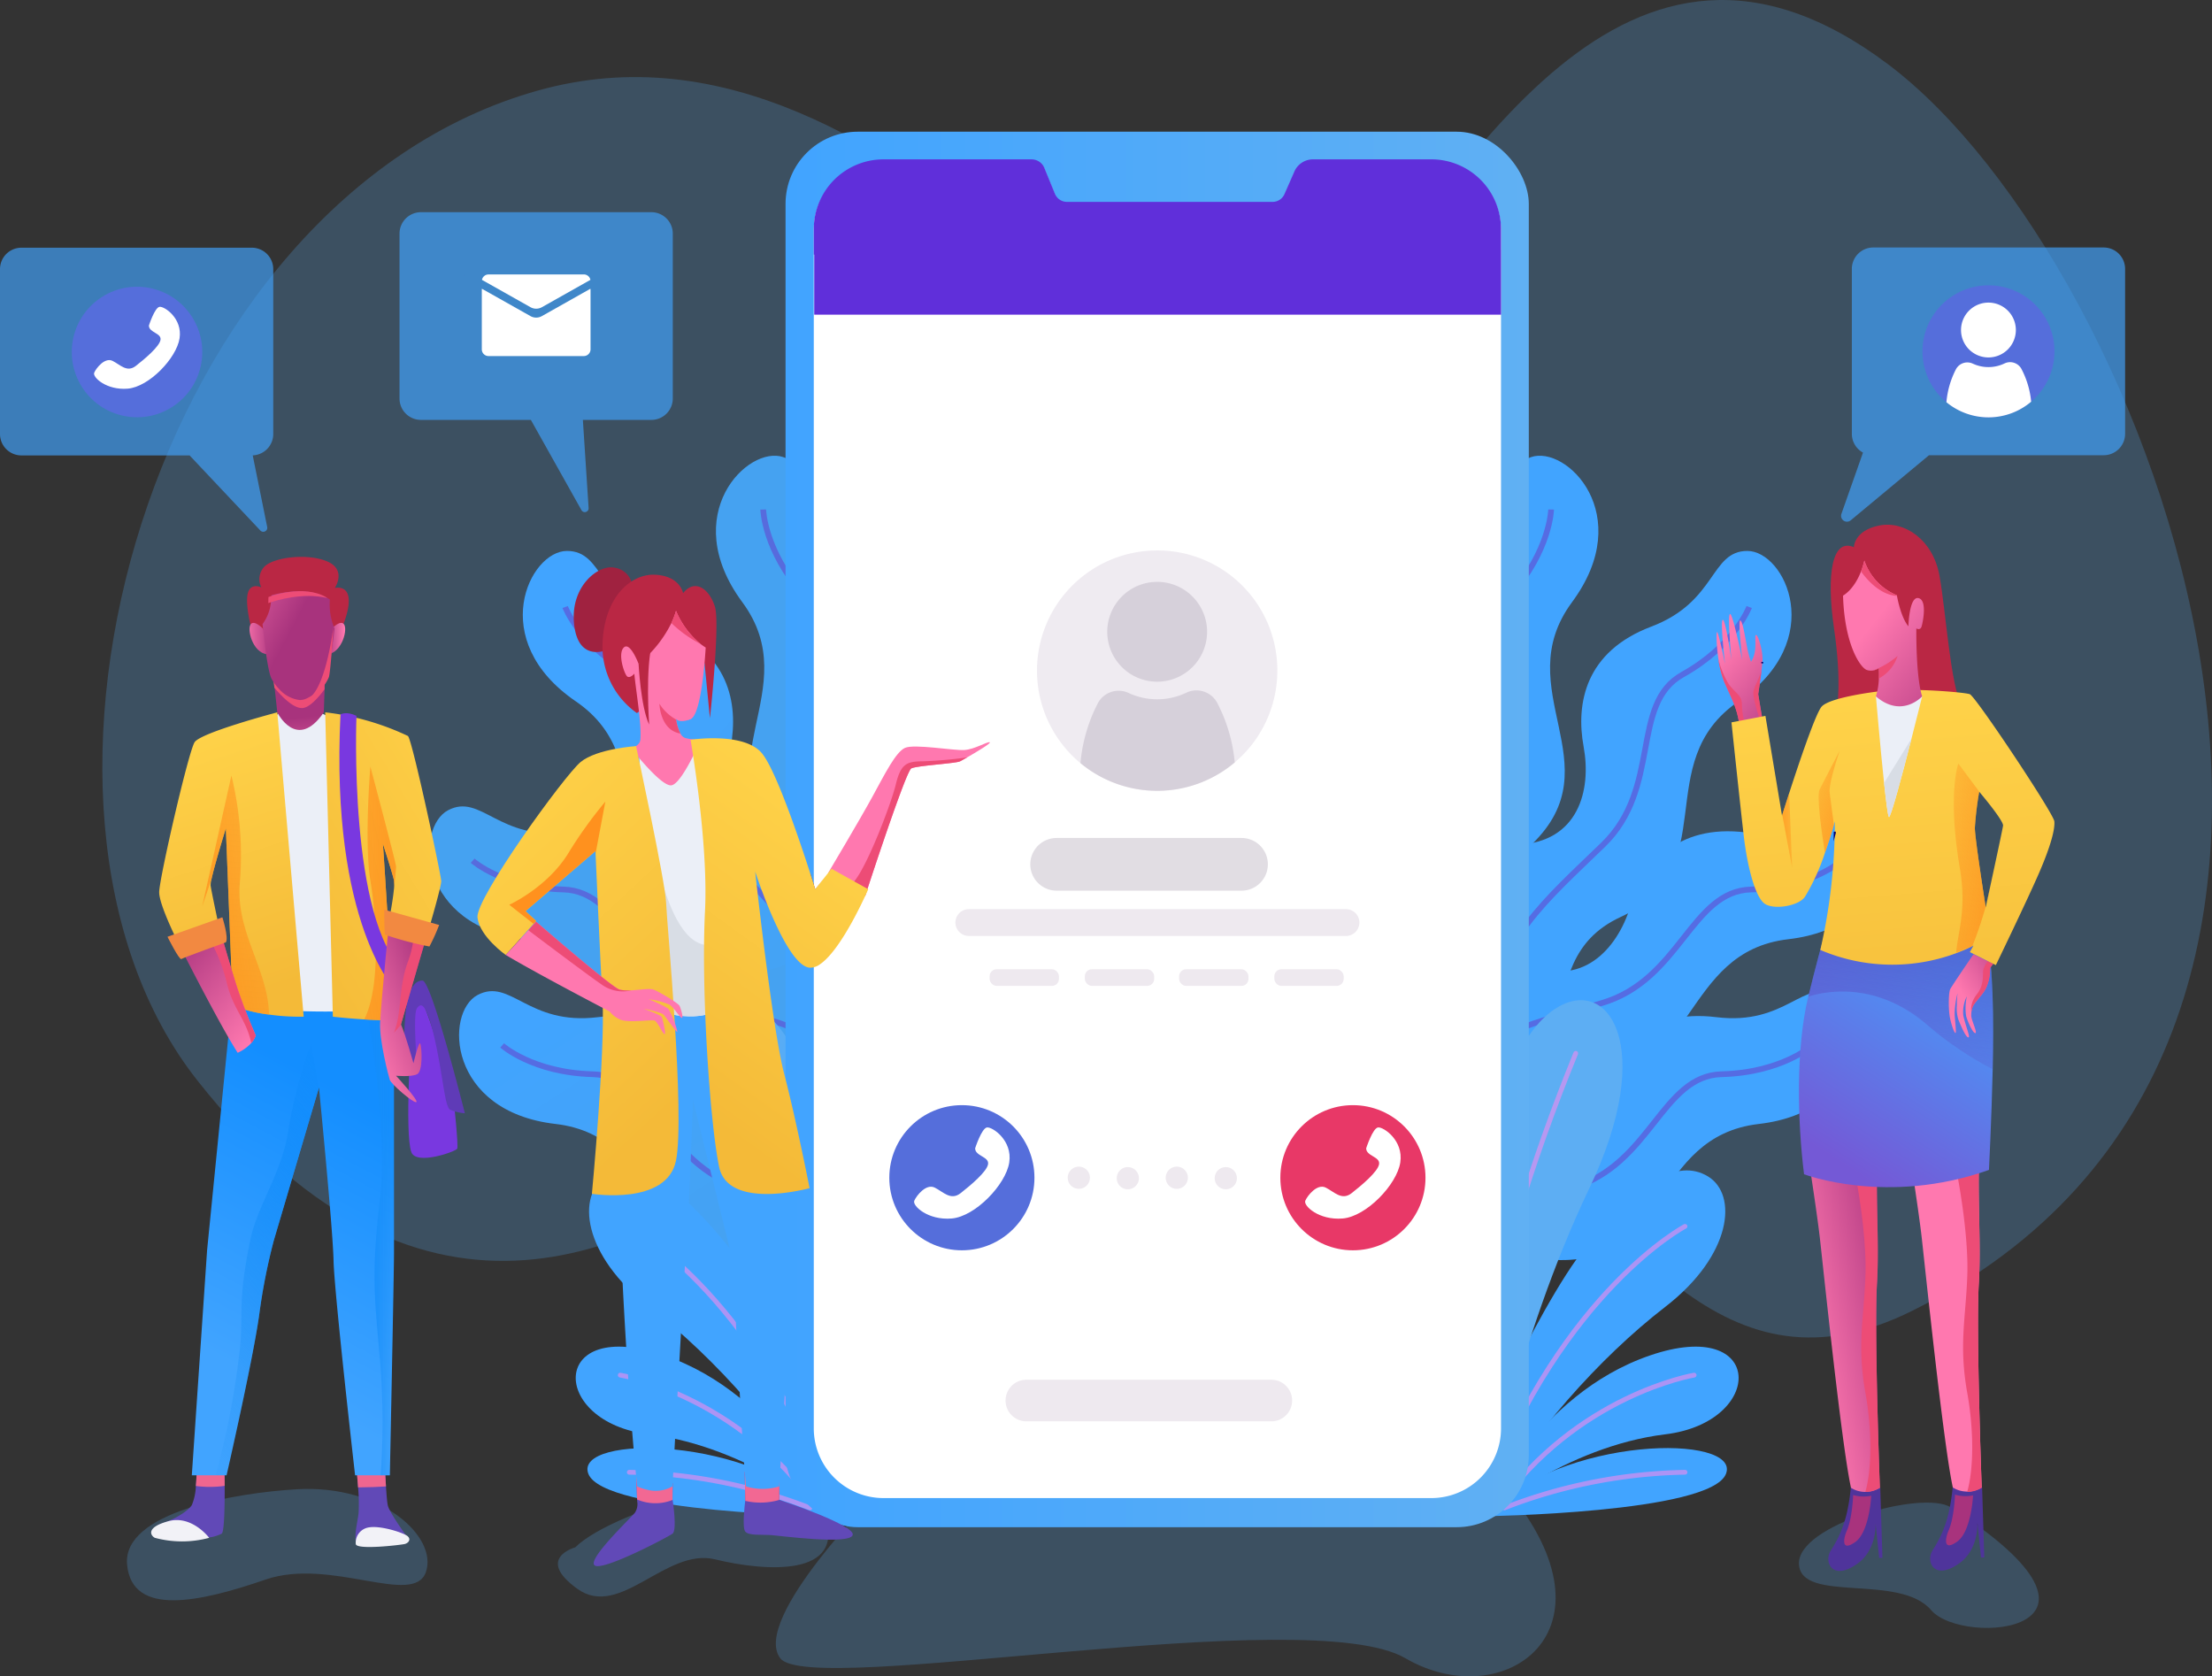 <svg xmlns="http://www.w3.org/2000/svg" xmlns:xlink="http://www.w3.org/1999/xlink" width="477.531" height="361.85" viewBox="0 0 477.531 361.85">
  <rect x="0" y="0" width="477.531" height="361.85" fill="#333333" stroke="none"/>
  <defs>
    <linearGradient id="linear-gradient" x1="0.938" y1="0.903" x2="0.348" y2="0.237" gradientUnits="objectBoundingBox">
      <stop offset="0" stop-color="#45a2f1"/>
      <stop offset="1" stop-color="#41a4ff"/>
    </linearGradient>
    <linearGradient id="linear-gradient-2" x1="-11.436" y1="11.632" x2="-12.245" y2="11.045" xlink:href="#linear-gradient"/>
    <linearGradient id="linear-gradient-3" x1="16.095" y1="-16.954" x2="15.727" y2="-17.883" xlink:href="#linear-gradient"/>
    <linearGradient id="linear-gradient-4" x1="0.626" y1="0.545" x2="0.198" y2="0.051" xlink:href="#linear-gradient"/>
    <linearGradient id="linear-gradient-5" x1="145.408" y1="0.5" x2="146.236" y2="0.5" gradientUnits="objectBoundingBox">
      <stop offset="0" stop-color="#41a4ff"/>
      <stop offset="1" stop-color="#5daef3"/>
    </linearGradient>
    <linearGradient id="linear-gradient-6" x1="139.21" y1="0.557" x2="139.862" y2="0.272" xlink:href="#linear-gradient-5"/>
    <linearGradient id="linear-gradient-7" x1="133.232" y1="0.704" x2="133.916" y2="0.235" xlink:href="#linear-gradient-5"/>
    <linearGradient id="linear-gradient-8" x1="0.742" y1="0.576" x2="0.39" y2="0.198" xlink:href="#linear-gradient-5"/>
    <linearGradient id="linear-gradient-9" x1="83.331" y1="0.903" x2="82.741" y2="0.237" xlink:href="#linear-gradient"/>
    <linearGradient id="linear-gradient-10" x1="94.511" y1="-5.529" x2="93.701" y2="-6.116" xlink:href="#linear-gradient"/>
    <linearGradient id="linear-gradient-11" x1="64.964" y1="25.274" x2="64.597" y2="24.346" xlink:href="#linear-gradient"/>
    <linearGradient id="linear-gradient-12" x1="56.165" y1="0.545" x2="55.737" y2="0.051" xlink:href="#linear-gradient"/>
    <linearGradient id="linear-gradient-13" x1="10.923" y1="0.5" x2="11.751" y2="0.5" xlink:href="#linear-gradient-5"/>
    <linearGradient id="linear-gradient-14" x1="10.846" y1="0.557" x2="11.497" y2="0.272" xlink:href="#linear-gradient-5"/>
    <linearGradient id="linear-gradient-15" x1="10.286" y1="0.704" x2="10.97" y2="0.235" xlink:href="#linear-gradient-5"/>
    <linearGradient id="linear-gradient-16" x1="191.713" y1="0.576" x2="191.36" y2="0.198" xlink:href="#linear-gradient-5"/>
    <linearGradient id="linear-gradient-17" y1="0.5" x2="1" y2="0.5" gradientUnits="objectBoundingBox">
      <stop offset="0" stop-color="#41a4ff"/>
      <stop offset="1" stop-color="#60b0f3"/>
    </linearGradient>
    <linearGradient id="linear-gradient-18" x1="1.055" y1="1.439" x2="0.419" y2="0.194" gradientUnits="objectBoundingBox">
      <stop offset="0" stop-color="#a8337d"/>
      <stop offset="1" stop-color="#ff78af"/>
    </linearGradient>
    <linearGradient id="linear-gradient-19" x1="0.013" y1="0.501" x2="1.022" y2="0.501" gradientUnits="objectBoundingBox">
      <stop offset="0" stop-color="#f99393"/>
      <stop offset="1" stop-color="#ffb0b4"/>
    </linearGradient>
    <linearGradient id="linear-gradient-20" x1="770.983" y1="0.5" x2="771.983" y2="0.5" xlink:href="#linear-gradient-18"/>
    <linearGradient id="linear-gradient-21" x1="277.086" y1="0.083" x2="276.283" y2="0.813" xlink:href="#linear-gradient-18"/>
    <linearGradient id="linear-gradient-22" x1="778.524" y1="0.5" x2="779.524" y2="0.5" xlink:href="#linear-gradient-18"/>
    <linearGradient id="linear-gradient-23" x1="0.984" y1="0.074" x2="0.184" y2="0.801" xlink:href="#linear-gradient-18"/>
    <linearGradient id="linear-gradient-24" x1="0.792" y1="-0.039" x2="0.351" y2="0.9" gradientUnits="objectBoundingBox">
      <stop offset="0" stop-color="#41a4ff"/>
      <stop offset="1" stop-color="#7459d6"/>
    </linearGradient>
    <linearGradient id="linear-gradient-25" x1="0.868" y1="-1.252" x2="0.389" y2="1.313" gradientUnits="objectBoundingBox">
      <stop offset="0" stop-color="#5629a9"/>
      <stop offset="1" stop-color="#603db7" stop-opacity="0"/>
    </linearGradient>
    <linearGradient id="linear-gradient-26" x1="1.297" y1="-0.433" x2="0.418" y2="0.571" xlink:href="#linear-gradient-18"/>
    <linearGradient id="linear-gradient-27" x1="0.613" y1="1.498" x2="0.47" y2="-0.013" gradientUnits="objectBoundingBox">
      <stop offset="0" stop-color="#f4ba38"/>
      <stop offset="1" stop-color="#ffd349"/>
    </linearGradient>
    <linearGradient id="linear-gradient-28" x1="1.315" y1="1.34" x2="-0.252" y2="-0.638" gradientUnits="objectBoundingBox">
      <stop offset="0" stop-color="#ff911e"/>
      <stop offset="1" stop-color="#fe931e" stop-opacity="0"/>
    </linearGradient>
    <linearGradient id="linear-gradient-29" x1="1.436" y1="1.317" x2="-0.74" y2="-0.309" xlink:href="#linear-gradient-28"/>
    <linearGradient id="linear-gradient-30" x1="0" y1="0.5" x2="1" y2="0.5" xlink:href="#linear-gradient-28"/>
    <linearGradient id="linear-gradient-31" x1="-0.972" y1="0.5" x2="2.42" y2="0.5" xlink:href="#linear-gradient-28"/>
    <linearGradient id="linear-gradient-32" x1="1.147" y1="1.393" x2="0.478" y2="0.33" xlink:href="#linear-gradient-18"/>
    <linearGradient id="linear-gradient-33" x1="0.663" y1="0.162" x2="0.511" y2="0.833" gradientUnits="objectBoundingBox">
      <stop offset="0" stop-color="#138eff"/>
      <stop offset="1" stop-color="#41a4ff"/>
    </linearGradient>
    <linearGradient id="linear-gradient-34" y1="0.5" x2="1" y2="0.5" gradientUnits="objectBoundingBox">
      <stop offset="0" stop-color="#118dff"/>
      <stop offset="1" stop-color="#1a8def" stop-opacity="0"/>
    </linearGradient>
    <linearGradient id="linear-gradient-35" x1="0.697" y1="-0.124" x2="0.315" y2="1.186" xlink:href="#linear-gradient-34"/>
    <linearGradient id="linear-gradient-36" x1="0.529" y1="0.66" x2="0.566" y2="1.301" xlink:href="#linear-gradient-18"/>
    <linearGradient id="linear-gradient-37" x1="1.221" y1="0.532" x2="-0.41" y2="0.453" xlink:href="#linear-gradient-18"/>
    <linearGradient id="linear-gradient-38" x1="0" y1="0.5" x2="1" y2="0.5" xlink:href="#linear-gradient-18"/>
    <linearGradient id="linear-gradient-39" x1="-7.444" y1="9.653" x2="-8.389" y2="8.852" xlink:href="#linear-gradient-18"/>
    <linearGradient id="linear-gradient-40" x1="0.524" y1="0.952" x2="0.38" y2="0.022" xlink:href="#linear-gradient-27"/>
    <linearGradient id="linear-gradient-41" x1="0.008" y1="1.067" x2="0.889" y2="-0.348" xlink:href="#linear-gradient-27"/>
    <linearGradient id="linear-gradient-42" x1="-0.307" y1="1.098" x2="2.19" y2="-0.358" xlink:href="#linear-gradient-28"/>
    <linearGradient id="linear-gradient-43" x1="2.307" y1="1.009" x2="-5.203" y2="-0.725" xlink:href="#linear-gradient-28"/>
    <linearGradient id="linear-gradient-44" x1="0.152" y1="-0.099" x2="0.881" y2="0.954" xlink:href="#linear-gradient-18"/>
    <linearGradient id="linear-gradient-45" x1="0.781" y1="0.059" x2="0.117" y2="0.994" xlink:href="#linear-gradient-18"/>
    <linearGradient id="linear-gradient-46" x1="162.832" y1="-0.015" x2="162.762" y2="0.943" xlink:href="#linear-gradient-33"/>
    <linearGradient id="linear-gradient-47" x1="273.433" y1="0.099" x2="272.637" y2="1.542" xlink:href="#linear-gradient-34"/>
    <linearGradient id="linear-gradient-48" x1="452.024" y1="-0.075" x2="450.973" y2="1.28" xlink:href="#linear-gradient-34"/>
    <linearGradient id="linear-gradient-49" x1="180.475" y1="1.038" x2="179.938" y2="-0.105" xlink:href="#linear-gradient-18"/>
    <linearGradient id="linear-gradient-50" x1="1507.301" y1="0.5" x2="1508.301" y2="0.5" gradientUnits="objectBoundingBox">
      <stop offset="0" stop-color="#891531"/>
      <stop offset="1" stop-color="#891531" stop-opacity="0"/>
    </linearGradient>
    <linearGradient id="linear-gradient-51" x1="350.684" y1="1" x2="350.144" y2="0.279" xlink:href="#linear-gradient-18"/>
    <linearGradient id="linear-gradient-52" x1="0.292" y1="0.908" x2="0.532" y2="0.052" xlink:href="#linear-gradient-27"/>
    <linearGradient id="linear-gradient-53" x1="420.608" y1="1.012" x2="419.275" y2="0.013" xlink:href="#linear-gradient-28"/>
    <linearGradient id="linear-gradient-54" x1="0.692" y1="0.907" x2="0.3" y2="-0.057" xlink:href="#linear-gradient-27"/>
    <linearGradient id="linear-gradient-55" x1="309.626" y1="1.031" x2="311.291" y2="-0.252" xlink:href="#linear-gradient-28"/>
    <linearGradient id="linear-gradient-56" x1="169.257" y1="-0.183" x2="168.339" y2="0.855" xlink:href="#linear-gradient-18"/>
    <linearGradient id="linear-gradient-57" x1="5423.394" y1="1.4" x2="5423.197" y2="0.284" xlink:href="#linear-gradient-18"/>
    <linearGradient id="linear-gradient-58" x1="7188.75" y1="0.94" x2="7188.707" y2="0.365" xlink:href="#linear-gradient-18"/>
  </defs>
  <g id="OBJECTS" transform="translate(-31.469 -92.751)">
    <g id="Group_31" data-name="Group 31" transform="translate(31.469 92.751)">
      <g id="Group_1" data-name="Group 1" transform="translate(22.094)">
        <path id="Path_1" data-name="Path 1" d="M92.174,373.97c-13.231.759-37.766,4.909-36.7,16.28s15.813,8.058,29.881,3.221,31.959,5.921,34.619-1.6S110.463,372.921,92.174,373.97Z" transform="translate(-50.132 -52.506)" fill="#58acf2bd" opacity="0.24"/>
        <path id="Path_2" data-name="Path 2" d="M140.571,386.583s-8.73,2.359.472,8.967,19.113-8.967,29.731-6.372,28.551,4.011,23.6-9.673S148.83,378.324,140.571,386.583Z" transform="translate(-38.481 -52.576)" fill="#58acf2bd" opacity="0.24"/>
        <path id="Path_3" data-name="Path 3" d="M404,377.524c-6.032-3.886-33.27,3.776-32.8,12.271s21.708,1.887,28.551,9.91S445.769,404.423,404,377.524Z" transform="translate(-4.933 -52.136)" fill="#58acf2bd" opacity="0.24"/>
        <path id="Path_4" data-name="Path 4" d="M200.366,376.025s-27.8,27.609-21.431,36.1,113.968-12.269,134.969,0,47.428-5.663,21.944-36.337S200.366,376.025,200.366,376.025Z" transform="translate(-32.59 -54.178)" fill="#58acf2bd" opacity="0.24"/>
        <path id="Path_5" data-name="Path 5" d="M196.557,341c-28.319,20.391-75.516,47.948-125.229-15-46.891-59.374-9.705-190.315,73.386-213.674,81.225-22.834,139.669,96.141,169.734,56.8s65.1-105.239,121.915-62.455,121.2,211.215,5.208,269C359.557,416.524,359.373,223.761,196.557,341Z" transform="translate(-50.796 -92.751)" fill="#58acf2bd" opacity="0.24"/>
      </g>
      <g id="Group_15" data-name="Group 15" transform="translate(92.729 98.37)">
        <g id="Group_6" data-name="Group 6">
          <g id="Group_2" data-name="Group 2" transform="translate(20.134 20.554)">
            <path id="Path_6" data-name="Path 6" d="M210.056,260.194l-1.536,32.86s-6.149-32.282-19.216-32.86-15.949-11.721-14.22-21.137-.384-20.561-14.6-25.941-12.683-16.333-20.754-16.333S122.24,216,141.648,229.257s2.883,36.126,25.365,46.5.576,36.7,44.388,35.357Z" transform="translate(-130.2 -196.783)" fill="url(#linear-gradient)"/>
            <path id="Path_7" data-name="Path 7" d="M138.2,207.373s3.075,8.263,14.412,14.6,4.421,24.4,17.1,36.7,22.183,19.967,26.08,39.192" transform="translate(-129.055 -195.267)" fill="none" stroke="#6442ce" stroke-miterlimit="10" stroke-width="1.238" opacity="0.57"/>
          </g>
          <g id="Group_3" data-name="Group 3" transform="translate(61.827)">
            <path id="Path_8" data-name="Path 8" d="M226.8,262.112l-12.252,30.529s4.8-32.511-7.348-37.35-11.21-16.313-6.482-24.637,6.395-19.544-5.266-29.3-6.609-19.595-14.231-22.247-22.831,12.4-8.859,31.3-9.152,35.066,8.671,52.255-11.519,34.852,30.3,47.982Z" transform="translate(-166.672 -178.803)" fill="url(#linear-gradient-2)"/>
            <path id="Path_9" data-name="Path 9" d="M175.6,188.96s.188,8.814,8.81,18.529-3.847,24.5,4.089,40.284,14.386,26.148,11.748,45.585" transform="translate(-165.394 -177.349)" fill="none" stroke="#6442ce" stroke-miterlimit="10" stroke-width="1.238" opacity="0.57"/>
          </g>
          <g id="Group_4" data-name="Group 4" transform="translate(0 75.701)">
            <path id="Path_10" data-name="Path 10" d="M208.362,269.215,222.3,299.01s-20.475-25.7-32.308-20.131-19.572-2.946-22.426-12.084-9.915-18.016-25-16.156-18.83-8.547-25.972-4.79S110.068,271,133.417,273.693s19.374,30.628,44.1,29.341,17.6,32.212,55.747,10.619Z" transform="translate(-112.587 -245.025)" fill="url(#linear-gradient-3)"/>
            <path id="Path_11" data-name="Path 11" d="M120.726,255.274s6.569,5.88,19.555,6.213S155.556,281.026,172.507,286s28.928,7.339,41.329,22.538" transform="translate(-111.422 -243.557)" fill="none" stroke="#6442ce" stroke-miterlimit="10" stroke-width="1.238" opacity="0.57"/>
          </g>
          <g id="Group_5" data-name="Group 5" transform="translate(6.371 115.578)">
            <path id="Path_12" data-name="Path 12" d="M213.935,304.1l13.942,29.795S207.4,308.188,195.57,313.763,176,310.817,173.143,301.679s-9.914-18.016-25-16.156-18.83-8.548-25.972-4.79-6.526,25.148,16.824,27.844,19.374,30.627,44.1,29.341,17.6,32.21,55.747,10.619Z" transform="translate(-118.16 -279.908)" fill="url(#linear-gradient-4)"/>
            <path id="Path_13" data-name="Path 13" d="M126.3,290.158s6.57,5.88,19.555,6.213,15.276,19.539,32.226,24.516,28.928,7.339,41.329,22.537" transform="translate(-116.995 -278.441)" fill="none" stroke="#6442ce" stroke-miterlimit="10" stroke-width="1.238" opacity="0.57"/>
          </g>
        </g>
        <g id="Group_8" data-name="Group 8" transform="translate(31.559 117.533)">
          <path id="Path_14" data-name="Path 14" d="M195.025,380.912s-49.146-.655-52.423-9.174S177.988,363.219,195.025,380.912Z" transform="translate(-139.877 -269.513)" fill="url(#linear-gradient-5)"/>
          <path id="Path_15" data-name="Path 15" d="M195.342,383.653S184.2,357.442,159.3,348.922s-24.9,14.417-3.276,17.039S195.342,383.653,195.342,383.653Z" transform="translate(-140.194 -272.254)" fill="url(#linear-gradient-6)"/>
          <path id="Path_16" data-name="Path 16" d="M200.224,381.865S183.841,343.858,172.7,330.1s-19.659-19-26.211-15.072-5.242,17.039,9.174,28.178,28.834,27.522,39.317,45.215Z" transform="translate(-139.833 -277.018)" fill="url(#linear-gradient-7)"/>
          <path id="Path_17" data-name="Path 17" d="M192.2,393.017S185,355.01,169.3,322.269c-14.727-30.723-4.068-46.518,7.585-38.644C190.818,293.04,198.993,333.94,197,387.562Z" transform="translate(-137.055 -281.618)" fill="url(#linear-gradient-8)"/>
          <g id="Group_7" data-name="Group 7" transform="translate(9.605 11.466)" opacity="0.63">
            <path id="Path_18" data-name="Path 18" d="M150.316,370.756a113.3,113.3,0,0,1,38.99,7.688" transform="translate(-148.35 -280.326)" fill="none" stroke="#ea8bef" stroke-linecap="round" stroke-miterlimit="10" stroke-width="1.032"/>
            <path id="Path_19" data-name="Path 19" d="M148.6,352.413s25.325,4.234,42.479,28.656" transform="translate(-148.596 -282.951)" fill="none" stroke="#ea8bef" stroke-linecap="round" stroke-miterlimit="10" stroke-width="1.032"/>
            <path id="Path_20" data-name="Path 20" d="M150.316,324.324s26.212,13.761,43.25,58.321" transform="translate(-148.35 -286.972)" fill="none" stroke="#ea8bef" stroke-linecap="round" stroke-miterlimit="10" stroke-width="1.032"/>
            <path id="Path_21" data-name="Path 21" d="M170.953,291.649c9.508,23.276,17.412,48.448,23.918,80.274l-.328.328" transform="translate(-145.396 -291.649)" fill="none" stroke="#ea8bef" stroke-linecap="round" stroke-miterlimit="10" stroke-width="1.032"/>
          </g>
        </g>
        <g id="Group_13" data-name="Group 13" transform="translate(187.116)">
          <g id="Group_9" data-name="Group 9" transform="translate(25.715 20.554)">
            <path id="Path_22" data-name="Path 22" d="M300.111,260.194l1.538,32.86s6.149-32.282,19.216-32.86,15.949-11.721,14.22-21.137.384-20.561,14.6-25.941,12.683-16.333,20.754-16.333S387.928,216,368.52,229.257s-2.883,36.126-25.365,46.5-.576,36.7-44.388,35.357Z" transform="translate(-298.767 -196.783)" fill="url(#linear-gradient-9)"/>
            <path id="Path_23" data-name="Path 23" d="M369.015,207.373s-3.075,8.263-14.412,14.6-4.421,24.4-17.1,36.7-22.183,19.967-26.08,39.192" transform="translate(-296.956 -195.267)" fill="none" stroke="#6442ce" stroke-miterlimit="10" stroke-width="1.238" opacity="0.57"/>
          </g>
          <g id="Group_10" data-name="Group 10" transform="translate(5.094)">
            <path id="Path_24" data-name="Path 24" d="M280.728,262.112l12.252,30.529s-4.8-32.511,7.348-37.35,11.21-16.313,6.482-24.637-6.395-19.544,5.266-29.3,6.609-19.595,14.231-22.247,22.831,12.4,8.859,31.3,9.152,35.066-8.671,52.255,11.519,34.852-30.3,47.982Z" transform="translate(-280.728 -178.803)" fill="url(#linear-gradient-10)"/>
            <path id="Path_25" data-name="Path 25" d="M327.559,188.96s-.187,8.814-8.81,18.529,3.847,24.5-4.089,40.284-14.387,26.148-11.748,45.585" transform="translate(-277.638 -177.349)" fill="none" stroke="#6442ce" stroke-miterlimit="10" stroke-width="1.238" opacity="0.57"/>
          </g>
          <g id="Group_11" data-name="Group 11" transform="translate(6.372 75.701)">
            <path id="Path_26" data-name="Path 26" d="M306.749,269.215,292.808,299.01s20.475-25.7,32.308-20.131,19.572-2.946,22.426-12.084,9.914-18.016,25-16.156,18.83-8.547,25.972-4.79,6.526,25.148-16.824,27.844-19.374,30.628-44.1,29.341-17.6,32.212-55.747,10.619Z" transform="translate(-281.846 -245.025)" fill="url(#linear-gradient-11)"/>
            <path id="Path_27" data-name="Path 27" d="M390.933,255.274s-6.568,5.88-19.555,6.213S356.1,281.026,339.152,286s-28.928,7.339-41.329,22.538" transform="translate(-279.559 -243.557)" fill="none" stroke="#6442ce" stroke-miterlimit="10" stroke-width="1.238" opacity="0.57"/>
          </g>
          <g id="Group_12" data-name="Group 12" transform="translate(0 115.578)">
            <path id="Path_28" data-name="Path 28" d="M301.177,304.1l-13.942,29.795s20.475-25.706,32.306-20.131,19.573-2.946,22.427-12.084,9.914-18.016,25-16.156,18.83-8.548,25.972-4.79,6.526,25.148-16.824,27.844-19.374,30.627-44.1,29.341-17.6,32.21-55.748,10.619Z" transform="translate(-276.272 -279.908)" fill="url(#linear-gradient-12)"/>
            <path id="Path_29" data-name="Path 29" d="M385.36,290.158s-6.57,5.88-19.555,6.213-15.276,19.539-32.226,24.516-28.928,7.339-41.329,22.537" transform="translate(-273.985 -278.441)" fill="none" stroke="#6442ce" stroke-miterlimit="10" stroke-width="1.238" opacity="0.57"/>
          </g>
        </g>
        <path id="Path_30" data-name="Path 30" d="M311.564,380.912s49.146-.655,52.423-9.174S328.6,363.219,311.564,380.912Z" transform="translate(-84.104 -151.98)" fill="url(#linear-gradient-13)"/>
        <path id="Path_31" data-name="Path 31" d="M311.564,383.653s11.14-26.211,36.041-34.731,24.9,14.417,3.276,17.039S311.564,383.653,311.564,383.653Z" transform="translate(-84.104 -154.721)" fill="url(#linear-gradient-14)"/>
        <path id="Path_32" data-name="Path 32" d="M306.978,381.865S323.36,343.858,334.5,330.1s19.659-19,26.211-15.072,5.242,17.039-9.174,28.178S322.7,370.725,312.22,388.417Z" transform="translate(-84.761 -159.485)" fill="url(#linear-gradient-15)"/>
        <path id="Path_33" data-name="Path 33" d="M312.2,393.017s7.208-38.007,22.9-70.748c14.727-30.723,4.068-46.518-7.585-38.644-13.933,9.415-22.107,50.314-20.113,103.937Z" transform="translate(-84.742 -164.085)" fill="url(#linear-gradient-16)"/>
        <g id="Group_14" data-name="Group 14" transform="translate(223.527 128.999)" opacity="0.63">
          <path id="Path_34" data-name="Path 34" d="M354.566,370.756a113.3,113.3,0,0,0-38.99,7.688" transform="translate(-307.057 -280.326)" fill="none" stroke="#ea8bef" stroke-linecap="round" stroke-miterlimit="10" stroke-width="1.032"/>
          <path id="Path_35" data-name="Path 35" d="M356.723,352.413s-25.325,4.234-42.479,28.656" transform="translate(-307.248 -282.951)" fill="none" stroke="#ea8bef" stroke-linecap="round" stroke-miterlimit="10" stroke-width="1.032"/>
          <path id="Path_36" data-name="Path 36" d="M355.1,324.324s-26.212,13.761-43.25,58.321" transform="translate(-307.591 -286.972)" fill="none" stroke="#ea8bef" stroke-linecap="round" stroke-miterlimit="10" stroke-width="1.032"/>
          <path id="Path_37" data-name="Path 37" d="M332.042,291.649c-9.508,23.276-17.412,48.448-23.918,80.274l.328.328" transform="translate(-308.124 -291.649)" fill="none" stroke="#ea8bef" stroke-linecap="round" stroke-miterlimit="10" stroke-width="1.032"/>
        </g>
      </g>
      <g id="Group_22" data-name="Group 22" transform="translate(169.586 28.428)">
        <rect id="Rectangle_2" data-name="Rectangle 2" width="160.453" height="301.229" rx="15.577" fill="url(#linear-gradient-17)"/>
        <path id="Path_38" data-name="Path 38" d="M333.514,138.024v258.76a15.051,15.051,0,0,1-15.007,15.007H200.158a15.051,15.051,0,0,1-15.007-15.007V138.024a15.052,15.052,0,0,1,15.007-15.007h32a3.008,3.008,0,0,1,2.784,1.87l2.285,5.581A2.781,2.781,0,0,0,239.8,132.2h44.412a2.778,2.778,0,0,0,2.546-1.662l2.146-4.885a4.407,4.407,0,0,1,4.033-2.633h25.573A15.052,15.052,0,0,1,333.514,138.024Z" transform="translate(-179.056 -116.847)" fill="#fff"/>
        <path id="Union_1" data-name="Union 1" d="M-322.963-5047.652v-12.97h-.092v-5.547a15.053,15.053,0,0,1,15.007-15.009h32a3.008,3.008,0,0,1,2.783,1.871l2.285,5.582A2.782,2.782,0,0,0-268.41-5072H-224a2.78,2.78,0,0,0,2.545-1.663l2.146-4.886a4.41,4.41,0,0,1,4.032-2.633H-189.7a15.053,15.053,0,0,1,15.008,15.009v4.547h.008v13.97Z" transform="translate(329.15 5087.149)" fill="#602fda" stroke="rgba(0,0,0,0)" stroke-miterlimit="10" stroke-width="1"/>
        <g id="Group_16" data-name="Group 16" transform="translate(54.283 90.388)">
          <path id="Path_40" data-name="Path 40" d="M279.192,222.633a25.944,25.944,0,1,1-25.944-25.944A25.885,25.885,0,0,1,279.192,222.633Z" transform="translate(-227.305 -196.689)" fill="#e3dce5" opacity="0.57"/>
          <path id="Path_41" data-name="Path 41" d="M268.821,238.665a25.943,25.943,0,0,1-33.311.151,34.744,34.744,0,0,1,3.764-12.948,5.084,5.084,0,0,1,6.646-2.191,14.6,14.6,0,0,0,12.437-.061,5.073,5.073,0,0,1,6.66,2.154A34.6,34.6,0,0,1,268.821,238.665Z" transform="translate(-226.13 -192.906)" fill="#cac2ce" opacity="0.65"/>
          <path id="Path_42" data-name="Path 42" d="M262.126,213.4a10.776,10.776,0,1,1-10.776-10.778A10.777,10.777,0,0,1,262.126,213.4Z" transform="translate(-225.406 -195.839)" fill="#cac2ce" opacity="0.65"/>
        </g>
        <g id="Group_20" data-name="Group 20" transform="translate(22.401 210.128)">
          <g id="Group_17" data-name="Group 17" transform="translate(84.417)">
            <circle id="Ellipse_1" data-name="Ellipse 1" cx="15.666" cy="15.666" r="15.666" fill="#e83867"/>
            <path id="Path_43" data-name="Path 43" d="M291.122,310.145s1.4-4.342,2.558-4.5,5.543,2.792,4.807,7.56-7.326,11.668-12.444,12.094-8.528-2.752-8.064-3.838,2.56-3.76,4.419-2.83,3.451,2.869,5.583,1.2,5.7-4.653,5.931-6.28S291.122,311.85,291.122,310.145Z" transform="translate(-272.593 -300.833)" fill="#fff"/>
          </g>
          <g id="Group_18" data-name="Group 18" transform="translate(0 0)">
            <circle id="Ellipse_2" data-name="Ellipse 2" cx="15.666" cy="15.666" r="15.666" fill="#556edb"/>
            <path id="Path_44" data-name="Path 44" d="M217.275,310.145s1.4-4.342,2.558-4.5,5.544,2.792,4.807,7.56S217.314,324.875,212.2,325.3s-8.529-2.752-8.064-3.838,2.558-3.76,4.419-2.83,3.45,2.869,5.582,1.2,5.7-4.653,5.932-6.28S217.275,311.85,217.275,310.145Z" transform="translate(-198.747 -300.833)" fill="#fff"/>
          </g>
          <g id="Group_19" data-name="Group 19" transform="translate(38.516 13.271)">
            <path id="Path_45" data-name="Path 45" d="M237.9,315.44a2.395,2.395,0,1,1-2.395-2.395A2.395,2.395,0,0,1,237.9,315.44Z" transform="translate(-233.109 -313.045)" fill="#e3dce5" opacity="0.61"/>
            <path id="Path_46" data-name="Path 46" d="M247.152,315.527a2.395,2.395,0,1,1-2.395-2.395A2.395,2.395,0,0,1,247.152,315.527Z" transform="translate(-231.784 -313.033)" fill="#e3dce5" opacity="0.61"/>
            <path id="Path_47" data-name="Path 47" d="M256.4,315.44a2.395,2.395,0,1,1-2.395-2.395A2.395,2.395,0,0,1,256.4,315.44Z" transform="translate(-230.46 -313.045)" fill="#e3dce5" opacity="0.61"/>
            <path id="Path_48" data-name="Path 48" d="M265.657,315.527a2.395,2.395,0,1,1-2.395-2.395A2.395,2.395,0,0,1,265.657,315.527Z" transform="translate(-229.136 -313.033)" fill="#e3dce5" opacity="0.61"/>
          </g>
        </g>
        <g id="Group_21" data-name="Group 21" transform="translate(36.67 152.454)">
          <path id="Path_49" data-name="Path 49" d="M271.64,262.357H231.727a5.688,5.688,0,0,1-5.688-5.687h0a5.688,5.688,0,0,1,5.688-5.687H271.64a5.688,5.688,0,0,1,5.688,5.687h0A5.688,5.688,0,0,1,271.64,262.357Z" transform="translate(-209.874 -250.983)" fill="#cac2ce" opacity="0.57"/>
          <rect id="Rectangle_3" data-name="Rectangle 3" width="14.967" height="3.592" rx="1.51" transform="translate(7.384 28.338)" fill="#e3dce5" opacity="0.61"/>
          <rect id="Rectangle_4" data-name="Rectangle 4" width="14.968" height="3.592" rx="1.51" transform="translate(27.94 28.338)" fill="#e3dce5" opacity="0.61"/>
          <rect id="Rectangle_5" data-name="Rectangle 5" width="14.967" height="3.592" rx="1.51" transform="translate(48.296 28.338)" fill="#e3dce5" opacity="0.61"/>
          <rect id="Rectangle_6" data-name="Rectangle 6" width="14.968" height="3.592" rx="1.51" transform="translate(68.851 28.338)" fill="#e3dce5" opacity="0.61"/>
          <path id="Path_50" data-name="Path 50" d="M296.216,270.213H214.792a2.9,2.9,0,0,1-2.894-2.894h0a2.894,2.894,0,0,1,2.894-2.893h81.424a2.893,2.893,0,0,1,2.893,2.893h0A2.894,2.894,0,0,1,296.216,270.213Z" transform="translate(-211.898 -249.059)" fill="#e3dce5" opacity="0.61"/>
        </g>
        <path id="Path_51" data-name="Path 51" d="M278.745,362.266H225.859a4.49,4.49,0,0,1-4.49-4.49h0a4.491,4.491,0,0,1,4.49-4.49h52.885a4.49,4.49,0,0,1,4.49,4.49h0A4.489,4.489,0,0,1,278.745,362.266Z" transform="translate(-173.872 -83.885)" fill="#e3dce5" opacity="0.61"/>
      </g>
      <g id="Group_23" data-name="Group 23" transform="translate(360.926 113.265)">
        <path id="Path_52" data-name="Path 52" d="M364.628,226l.935,5.614H365.1l-3.363.7-1.159.241c-.623-3.9-1.606-5.364-3.274-9.2a21.088,21.088,0,0,1-1.271-5.012c-.436-2.917-.482-5.652-.289-5.748.312-.157,1.716,6.861,1.716,6.861s-1.092-9.512-.468-9.512c.6,0,1.794,8.194,1.868,8.707-.05-.544-.913-9.8-.309-9.954s2.588,9.668,2.65,9.972c-.032-.288-.942-8.474-.466-8.569.505-.1,1.035,3.42,1.559,6.082a21.476,21.476,0,0,0,.78,2.808c1.559-2.183.623-5.771,1.092-5.771s1.4,3.275,1.4,5.146c0,.177-.011.414-.032.69l0,0c-.006.088-.014.178-.022.273v0c-.032.362-.078.782-.129,1.228C365.1,222.9,364.628,226,364.628,226Z" transform="translate(-345.993 -189.419)" fill="url(#linear-gradient-18)"/>
        <path id="Path_53" data-name="Path 53" d="M361.07,227.057a16,16,0,0,0,.613,4.048l-1.159.241c-.623-3.9-1.606-5.364-3.274-9.2a21.088,21.088,0,0,1-1.271-5.012,18.661,18.661,0,0,0,2.284,5.558C359.821,224.718,361.07,225.03,361.07,227.057Z" transform="translate(-345.944 -188.211)" fill="#ed4c76"/>
        <path id="Path_54" data-name="Path 54" d="M364.292,217.76c-.006.088-.014.178-.022.273A1.2,1.2,0,0,1,364.292,217.76Z" transform="translate(-344.757 -188.121)" stroke="#04006a" stroke-miterlimit="10" stroke-width="0.413" fill="url(#linear-gradient-19)"/>
        <path id="Path_55" data-name="Path 55" d="M364.8,230.131h-.468l-3.363.7,3.285-.773s-1.716-4.834-1.4-6.238c.256-1.15,1.381-2.888,1.764-4.741-.273,2.342-.75,5.443-.75,5.443Z" transform="translate(-345.229 -187.933)" fill="#ed4c76"/>
        <path id="Path_56" data-name="Path 56" d="M407.193,373.774l.468,15.126h-.705l-.78-7.485s.367,5.686-3.9,8.734c-5.457,3.9-7.32-.385-5.769-2.808,2.494-3.9,3.743-7.485,4.366-13.879A5.171,5.171,0,0,1,407.193,373.774Z" transform="translate(-340.217 -165.97)" fill="#4f349b"/>
        <path id="Path_57" data-name="Path 57" d="M400.913,374.98a7.907,7.907,0,0,0,3.9.157s-.365,7.789-3.431,9.98c-3.275,2.339-2.438-1.064-1.871-2.339C400.757,379.971,400.913,374.98,400.913,374.98Z" transform="translate(-339.788 -165.616)" fill="url(#linear-gradient-20)"/>
        <path id="Path_58" data-name="Path 58" d="M391.531,307.354s2.5,15.594,3.275,22.455,4.678,44.6,6.7,53.8a5.362,5.362,0,0,0,1.708.732,5.909,5.909,0,0,0,4.53-.732s-1.247-33.683-.624-44.13-.78-24.171.624-32.123c1.07-6.06-8.907-2.885-13.717-1.029C392.529,306.9,391.531,307.354,391.531,307.354Z" transform="translate(-340.854 -175.803)" fill="url(#linear-gradient-21)"/>
        <path id="Path_59" data-name="Path 59" d="M387.959,373.842l.468,15.126h-.705l-.78-7.484s.367,5.685-3.9,8.732c-5.457,3.9-7.32-.385-5.769-2.808,2.494-3.9,3.743-7.484,4.366-13.878A5.17,5.17,0,0,1,387.959,373.842Z" transform="translate(-342.97 -165.96)" fill="#4f349b"/>
        <path id="Path_60" data-name="Path 60" d="M381.68,375.049a7.914,7.914,0,0,0,3.9.155s-.365,7.789-3.431,9.98c-3.275,2.339-2.438-1.064-1.871-2.339C381.523,380.039,381.68,375.049,381.68,375.049Z" transform="translate(-342.542 -165.606)" fill="url(#linear-gradient-22)"/>
        <path id="Path_61" data-name="Path 61" d="M387.929,313.811c-.274,7.785.44,17.722-.039,25.734-.624,10.448.624,44.13.624,44.13a6.106,6.106,0,0,1-3.141.9,5.787,5.787,0,0,1-1.389-.17,5.362,5.362,0,0,1-1.708-.732c-2.027-9.2-5.926-46.937-6.706-53.8s-3.274-22.455-3.274-22.455,1-.45,2.5-1.029c4.809-1.855,14.785-5.031,13.717,1.029A46.956,46.956,0,0,0,387.929,313.811Z" transform="translate(-343.608 -175.793)" fill="url(#linear-gradient-23)"/>
        <path id="Path_62" data-name="Path 62" d="M384.006,383.334c1.429-4.95,1.46-13.322.025-21.329-1.871-10.448-.312-16.218,0-25.419s-2.183-21.831-2.183-21.831l4.714-2.188c-.274,7.785.44,17.722-.039,25.734-.624,10.448.624,44.13.624,44.13A6.106,6.106,0,0,1,384.006,383.334Z" transform="translate(-342.24 -174.55)" fill="#ed4c76"/>
        <path id="Path_63" data-name="Path 63" d="M403.24,383.334c1.429-4.95,1.46-13.322.025-21.329-1.871-10.448-.312-16.218,0-25.419s-2.183-21.831-2.183-21.831l4.714-2.188c-.274,7.785.44,17.722-.039,25.734-.624,10.448.624,44.13.624,44.13A6.106,6.106,0,0,1,403.24,383.334Z" transform="translate(-339.487 -174.55)" fill="#ed4c76"/>
        <path id="Path_64" data-name="Path 64" d="M347.2,247.913" transform="translate(-347.2 -183.805)" fill="#ced5e0" stroke="#04006a" stroke-miterlimit="10" stroke-width="0.413"/>
        <path id="Path_65" data-name="Path 65" d="M378.538,231.068s1.1-4.942-.624-16.841c-1.715-11.852-.39-19.571,4.289-17.544,0,0,0-3.586,5.457-4.678s11.618,3.041,13.02,10.838,2.339,23.546,4.834,28.224S378.538,231.068,378.538,231.068Z" transform="translate(-342.906 -191.833)" fill="#ba2744"/>
        <path id="Path_66" data-name="Path 66" d="M413.028,298.235c-.248,10.734-.806,21.745-.806,21.745-21.988,7.8-39.921.936-39.921.936-1.4-11.071-1.826-27.19.913-38.347,1.707-6.958,3.064-11.788,3.064-11.788l35.4-1.247C413.143,275.713,413.271,287.7,413.028,298.235Z" transform="translate(-343.765 -180.71)" fill="url(#linear-gradient-24)"/>
        <path id="Path_67" data-name="Path 67" d="M412.775,298.235a73.073,73.073,0,0,1-14.452-9.832c-10.879-9.129-21.557-7.027-25.362-5.833,1.707-6.958,3.064-11.788,3.064-11.788l35.4-1.247C412.891,275.713,413.019,287.7,412.775,298.235Z" transform="translate(-343.512 -180.71)" fill="url(#linear-gradient-25)"/>
        <path id="Path_68" data-name="Path 68" d="M408.4,275.907a9.682,9.682,0,0,1-.624,3.743c-.487,1.463-1.824,2.7-2.806,4.055a3.439,3.439,0,0,0-.582,1.642,7.421,7.421,0,0,0-.042.853c0,.949,1.56,4.055.78,3.743-.522-.209-1.487-2.31-1.87-3.586a11.334,11.334,0,0,1,.154-4.362,7.557,7.557,0,0,0-.778,4.206c.624,2.651,1.559,4.679,1.092,4.679s-1.3-1.685-2.183-3.9a8.2,8.2,0,0,1-.312-2.962,21.358,21.358,0,0,1,.157-2.651,19.058,19.058,0,0,0-.624,4.366c0,1.092.468,4.367.155,4.21-.4-.2-1.092-2.651-1.247-3.743-.287-2.013-.2-5.148.155-5.769.624-1.092,4.991-7.485,4.991-7.485l3.059,1.475,1.2.58Z" transform="translate(-339.714 -180.222)" fill="url(#linear-gradient-26)"/>
        <path id="Path_69" data-name="Path 69" d="M407.8,275.722a9.682,9.682,0,0,1-.624,3.743c-.487,1.463-1.824,2.7-2.806,4.055a3.439,3.439,0,0,0-.582,1.642s-.51-1.642,1.206-3.825,1.092-4.522,1.4-5.457a8.877,8.877,0,0,1,.877-1.645l1.2.58Z" transform="translate(-339.11 -180.037)" fill="#ed4c76"/>
        <path id="Path_70" data-name="Path 70" d="M428.158,251.4c-.157-1.716-17-26.978-18.245-27.446s-13.723-1.4-16.53-.623l-3.466.053s-10.1,1.195-11.972,3.221c-1.3,1.409-4.938,12.243-7.036,18.714-.76,2.351-1.319,4.128-1.487,4.664-.034.111-.053.168-.053.168l-.685-4.108-2.9-17.41-7.329,1.4s1.871,17.777,2.651,24.483,2.494,13.255,4.522,14.659,7.484.468,8.732-1.56a46.03,46.03,0,0,0,4.275-9.428c.81-2.316,1.511-4.475,1.927-6.031q.108-.41.191-.758s.018.806,0,2.234c0,.121,0,.246-.007.375a123.124,123.124,0,0,1-3.109,25.148,39.536,39.536,0,0,0,31.017.03q.9-.393,1.805-.847c.08-.039.158-.078.238-.119l-.778,1.4v0l5.613,2.808s6.862-14.191,9.357-19.96S428.314,253.112,428.158,251.4Zm-11.071.935c-.1.719-1.691,8.121-2.765,13.1-.337,1.559-.622,2.882-.8,3.684-.115.53-.181.837-.181.837s-.007-.042-.021-.123C413.1,268.4,411,255.014,411,252.8a70.134,70.134,0,0,1,.936-7.8s.038.043.106.126C412.8,246.019,417.23,251.333,417.087,252.332Z" transform="translate(-345.589 -187.367)" fill="url(#linear-gradient-27)"/>
        <path id="Path_71" data-name="Path 71" d="M377.306,243.677c.209,1.461.638,4.793.9,6.839-.416,1.556-1.117,3.715-1.927,6.031-.663-4.134-1.85-12.266-1.157-13.65.935-1.871,4.366-8.422,4.366-8.422S376.994,241.494,377.306,243.677Z" transform="translate(-343.233 -185.729)" fill="url(#linear-gradient-28)"/>
        <path id="Path_72" data-name="Path 72" d="M377.959,249.8c.018.152.03.234.03.234l-.037.141C377.954,250.045,377.958,249.92,377.959,249.8Z" transform="translate(-342.798 -183.535)" fill="none" stroke="#04006a" stroke-miterlimit="10" stroke-width="0.413"/>
        <path id="Path_73" data-name="Path 73" d="M399.1,247.845" transform="translate(-339.77 -183.815)" fill="none" stroke="#04006a" stroke-miterlimit="10" stroke-width="0.413"/>
        <path id="Path_74" data-name="Path 74" d="M405,250.81c0,2.214,2.1,15.6,2.319,17.031a85.84,85.84,0,0,1-2.868,8.506c-.6.3-2.9,1.179-3.5,1.441.34-4.515,2.339-9.2.78-18.4-2.7-15.924-.312-22.455-.312-22.455l4.629,6.207c-.069-.082-.106-.126-.106-.126A70.134,70.134,0,0,0,405,250.81Z" transform="translate(-339.58 -185.377)" fill="url(#linear-gradient-29)"/>
        <path id="Path_75" data-name="Path 75" d="M407.461,260.616q-.413,1.689-.832,3.192c.175-.8.46-2.125.8-3.684Z" transform="translate(-338.693 -182.057)" fill="url(#linear-gradient-30)"/>
        <path id="Path_76" data-name="Path 76" d="M395.716,224.245s-1.022,4.139-2.3,9.117c-1.952,7.621-4.5,17.208-4.875,16.925-.215-.16-.614-3.3-1.046-7.338-.822-7.7-1.76-18.7-1.76-18.7Z" transform="translate(-341.684 -187.193)" fill="#ebeff7"/>
        <path id="Path_77" data-name="Path 77" d="M370.179,258.586l-2.13-11.4c.168-.536.727-2.313,1.487-4.664Z" transform="translate(-344.216 -184.576)" fill="url(#linear-gradient-31)"/>
        <path id="Path_78" data-name="Path 78" d="M396.6,227.916s-4.366,4.834-9.98,0a14.81,14.81,0,0,0,.641-3.865,19.841,19.841,0,0,0-.017-2.217,3.155,3.155,0,0,1-1.259.495,2.77,2.77,0,0,1-1.315-.105c-1.4-.468-4.834-5.457-5.146-16.061,0,0,2.323-1.19,3.878-5.208a17.916,17.916,0,0,0,.722-2.355,12.394,12.394,0,0,0,7.018,7.485l.026.154c.153.824.939,4.742,2.469,6.551,0,0,.155-6.55,2.182-6.083s.833,5.716.624,6.238c-.312.78-1.092.312-1.092.312S395.2,223.55,396.6,227.916Z" transform="translate(-342.572 -190.864)" fill="url(#linear-gradient-32)"/>
        <path id="Path_79" data-name="Path 79" d="M390.493,216.606a8.4,8.4,0,0,1-4.036,4.867,19.842,19.842,0,0,0-.017-2.217,3.155,3.155,0,0,1-1.259.495v0A17.629,17.629,0,0,0,390.493,216.606Z" transform="translate(-341.763 -188.287)" fill="#ed4c76"/>
        <path id="Path_80" data-name="Path 80" d="M390.688,206.24c-3.6-.222-6.434-3.445-7.767-5.285a17.916,17.916,0,0,0,.722-2.355,12.394,12.394,0,0,0,7.018,7.485Z" transform="translate(-342.087 -190.864)" fill="#ed4c76"/>
        <path id="Path_81" data-name="Path 81" d="M393.2,232.22c-1.952,7.621-4.5,17.208-4.875,16.925-.215-.16-.614-3.3-1.046-7.338Z" transform="translate(-341.463 -186.052)" fill="#d8dde5"/>
      </g>
      <g id="Group_24" data-name="Group 24" transform="translate(32.634 120.2)">
        <path id="Path_82" data-name="Path 82" d="M80.813,231.349l6.824-6.458,13.724,6.458-2.4,65.4h-11.4Z" transform="translate(-57.039 -194.036)" fill="#ebeff7"/>
        <path id="Path_83" data-name="Path 83" d="M75.075,384.113a8.155,8.155,0,0,1-2.76.825l-11.141-2.677c3.649-1.1,6.551-2.947,7.451-4.3a11.821,11.821,0,0,0,.873-4.14c.141-1.549.177-2.909.177-2.909l6-.9s.035,1.634.045,3.788C75.738,377.844,75.661,383.722,75.075,384.113Z" transform="translate(-59.851 -173.263)" fill="#6149b7"/>
        <path id="Path_84" data-name="Path 84" d="M74.677,373.8a23.186,23.186,0,0,1-6.221.021c.141-1.549.177-2.909.177-2.909l6-.9S74.668,371.649,74.677,373.8Z" transform="translate(-58.808 -173.263)" fill="#f0668f"/>
        <path id="Path_85" data-name="Path 85" d="M109.465,384.414s-8.1,2.7-9.9,2.345-.6-4.594-.3-6.995a37.985,37.985,0,0,0-.1-5.633c-.153-2.2-.349-4.115-.349-4.115h6.15s.088,1.917.219,3.9c.107,1.658.243,3.363.381,4.046C105.865,379.464,109.465,384.414,109.465,384.414Z" transform="translate(-54.494 -173.263)" fill="#6149b7"/>
        <path id="Path_86" data-name="Path 86" d="M105.158,373.919c-1.608.119-3.69.185-6.021.211-.153-2.2-.349-4.115-.349-4.115h6.15S105.026,371.932,105.158,373.919Z" transform="translate(-54.466 -173.263)" fill="#f0668f"/>
        <path id="Path_87" data-name="Path 87" d="M111.34,283.231v52.795c0,4.2-.9,48-.9,48h-7.5s-4.5-39.448-4.649-46.348-3.151-37.346-3.151-37.346l-.066.222-9.682,32.776a128.554,128.554,0,0,0-3.151,16.049c-1.35,9.749-7.049,34.648-7.049,34.648h-7.5l3.3-48.6,5.249-52.8a160.3,160.3,0,0,0,29.2,1.047Q108.391,283.511,111.34,283.231Z" transform="translate(-58.917 -185.771)" fill="url(#linear-gradient-33)"/>
        <path id="Path_88" data-name="Path 88" d="M72.54,383.616s-3.712-4.95-8.759-3.6-3.86,3.149-2.97,3.6A22.609,22.609,0,0,0,72.54,383.616Z" transform="translate(-60.016 -171.865)" fill="#f2f2f7"/>
        <path id="Path_89" data-name="Path 89" d="M109.159,384.776c-1.213.243-10.311,1.289-10.5,0a3.321,3.321,0,0,1,2.85-3.6c2.55-.449,7.65,1.2,8.4,1.95S109.909,384.627,109.159,384.776Z" transform="translate(-54.487 -171.676)" fill="#f2f2f7"/>
        <path id="Path_90" data-name="Path 90" d="M106.612,283.156v52.795c0,4.2-.9,48-.9,48h-1.975a162.047,162.047,0,0,0-.123-24.6c-1.2-13.8-1.95-18.9,0-35.248,1.556-13.056-1.573-32.995-2.9-40.5Q103.664,283.436,106.612,283.156Z" transform="translate(-54.19 -185.696)" fill="url(#linear-gradient-34)"/>
        <path id="Path_91" data-name="Path 91" d="M94.431,299.537l-9.682,32.776a128.555,128.555,0,0,0-3.15,16.049c-1.35,9.749-7.049,34.648-7.049,34.648H72.181a171.772,171.772,0,0,0,4.918-24.6c1.476-10.331-.524-11.037,2.55-26.1,1.5-7.35,6.6-14.249,8.1-22.949a104.169,104.169,0,0,1,5.1-19.649Z" transform="translate(-58.275 -184.757)" fill="url(#linear-gradient-35)"/>
        <path id="Path_92" data-name="Path 92" d="M118.387,303.424s1.049,9.749.75,10.349-8.826,3.65-9.9.75c-1.5-4.05,0-26.248,0-26.248s-.15-7.65,1.5-7.35S118.387,303.424,118.387,303.424Z" transform="translate(-53.066 -186.017)" fill="#7938e0"/>
        <path id="Path_93" data-name="Path 93" d="M110.549,295.755s-.9-10.5,0-11.849,2.1-1.2,3.9,6.9,2.1,14.4,3.3,15a10.44,10.44,0,0,0,3.149.75s-7.2-28.647-9.15-28.647-4.35,2.25-3.9,17.249C107.849,295.156,108.3,300.7,110.549,295.755Z" transform="translate(-53.177 -186.447)" fill="#5f3bb7"/>
        <path id="Path_94" data-name="Path 94" d="M94.442,215.452l-.175,5.244-.115,3.468-.159,4.786c-5.849,8.55-10.049,0-10.049,0l-.59-5.5-.192-1.8-.119-1.107Z" transform="translate(-56.72 -195.388)" fill="url(#linear-gradient-36)"/>
        <path id="Path_95" data-name="Path 95" d="M94.136,219.891l.006,3.471c-1.421,1.925-3.3,4-4.821,4.056-2,.07-4.611-2.718-6-4.391l-.254-1.788C85.741,219.49,91.137,219.642,94.136,219.891Z" transform="translate(-56.716 -194.774)" fill="#ed4c76"/>
        <path id="Path_96" data-name="Path 96" d="M79.1,213.6s-1.4-5.193-.842-7.72,2.948-1.4,2.948-1.4a3.9,3.9,0,0,1,.561-4.351c1.824-2.106,9.264-3.088,13.615-1.263s1.685,5.755,1.685,5.755,5.473-1.4,1.684,8.282L90.327,216.4,79.1,213.736Z" transform="translate(-57.424 -197.9)" fill="#ba2744"/>
        <path id="Path_97" data-name="Path 97" d="M81.558,211.671s-2.106-2.246-2.808-.842.842,6.6,4.211,6.316Z" transform="translate(-57.358 -196.115)" fill="url(#linear-gradient-37)"/>
        <path id="Path_98" data-name="Path 98" d="M94.232,211.671s2.106-2.246,2.808-.842-.842,6.6-4.211,6.316Z" transform="translate(-55.319 -196.115)" fill="url(#linear-gradient-38)"/>
        <path id="Path_99" data-name="Path 99" d="M96.6,212.452v.007c-.038.313-1.139,9.232-1.654,10.86a9.194,9.194,0,0,1-4.582,4.306,3.222,3.222,0,0,1-1.326.248,7.051,7.051,0,0,1-4.431-2.395,10.209,10.209,0,0,1-1.614-2.2c-1.007-1.89-1.943-11.79-1.943-11.79a9.5,9.5,0,0,0,1.821-4.919c.053-.4.09-.834.112-1.292,0,0,7.746-2.473,12.6.919,0,0,0,.021-.007.057A13.349,13.349,0,0,0,96.6,212.452Z" transform="translate(-57.005 -196.968)" fill="url(#linear-gradient-39)"/>
        <path id="Path_100" data-name="Path 100" d="M95.108,211.023c-.018.317-.566,9.286-.981,10.942a9.19,9.19,0,0,1-4.307,4.581C93.526,224.045,95.065,211.346,95.108,211.023Z" transform="translate(-55.75 -196.022)" fill="#ed4c76"/>
        <path id="Path_101" data-name="Path 101" d="M94.8,205.791s0,.019,0,.057c-5.2-1.209-10.772.444-12.663,1.1.027-.407.039-.84.031-1.3C82.172,205.65,89.752,202.7,94.8,205.791Z" transform="translate(-56.849 -196.972)" fill="#ed4c76"/>
        <path id="Path_102" data-name="Path 102" d="M92.724,292.955a47.879,47.879,0,0,1-7.483-.454,32.819,32.819,0,0,1-7.817-1.946l-1.5-38.247s-2.389,7.688-3.1,10.957a5.571,5.571,0,0,0-.194,1.342c.15,1.2,1.949,9.6,1.949,9.6l-8.7,3.3s-4.35-8.55-4.35-11.4,6.3-30.3,7.65-32.4,17.849-6.45,17.849-6.45Z" transform="translate(-59.8 -193.697)" fill="url(#linear-gradient-40)"/>
        <path id="Path_103" data-name="Path 103" d="M107.695,265.651a8.69,8.69,0,0,0,.039-2.093c-.3-1.5-2.4-7.949-2.4-7.949.3,3.6,2.4,38.1,2.4,38.1-1.985.055-4.295-.032-6.421-.166-3.659-.225-6.779-.585-6.779-.585l-1.65-65.7a56.647,56.647,0,0,1,17.849,5.1c.9.6,7.2,30.148,7.2,31.348s-2.55,9.9-2.55,9.9l-8.474-2.379-.075-.022s.018-.088.048-.247c.146-.777.6-3.242.8-5.181v0l0-.026.009-.082Z" transform="translate(-55.311 -193.697)" fill="url(#linear-gradient-41)"/>
        <path id="Path_104" data-name="Path 104" d="M84.076,290.792a32.819,32.819,0,0,1-7.817-1.946L74.76,250.6s-2.389,7.688-3.1,10.957L69.66,267.4l6.3-28.2a72.6,72.6,0,0,1,1.8,23.4C76.942,273.1,83.92,281.137,84.076,290.792Z" transform="translate(-58.636 -191.988)" fill="url(#linear-gradient-42)"/>
        <path id="Path_105" data-name="Path 105" d="M105.086,265.735s.018-.088.048-.247c.008.088.018.177.027.269Z" transform="translate(-53.565 -188.225)" fill="none"/>
        <path id="Path_106" data-name="Path 106" d="M105.839,260.859a.775.775,0,0,1-.009.082Z" transform="translate(-53.458 -188.888)" fill="none"/>
        <path id="Path_107" data-name="Path 107" d="M104.277,254.144c.3,3.6,2.4,38.1,2.4,38.1-1.985.055-4.295-.032-6.421-.166,3.737-7.411,2.529-22.6,1.321-29.982-1.35-8.25,0-24.6,0-24.6s5.549,20.85,5.549,21.6c0,.674-.406,4.361-.488,5.093a8.69,8.69,0,0,0,.039-2.093C106.377,260.594,104.277,254.144,104.277,254.144Z" transform="translate(-54.256 -192.232)" fill="url(#linear-gradient-43)"/>
        <path id="Path_108" data-name="Path 108" d="M81.829,291.127a4.553,4.553,0,0,1-.959,1.636,9.314,9.314,0,0,1-2.94,2.114c-4.2-6.6-12.6-23.248-12.6-23.248l5.943-2.254,2.756-1.046c.372.842,1.727,5.918,3.45,11.4S81.829,291.127,81.829,291.127Z" transform="translate(-59.256 -187.819)" fill="url(#linear-gradient-44)"/>
        <path id="Path_109" data-name="Path 109" d="M81.085,291.127a4.553,4.553,0,0,1-.959,1.636c-1.2-5.406-3.866-7.022-5.34-13.185a36.033,36.033,0,0,0-4.257-10.2l2.756-1.046c.372.842,1.727,5.918,3.45,11.4S81.085,291.127,81.085,291.127Z" transform="translate(-58.511 -187.819)" fill="#ed4c76"/>
        <path id="Path_110" data-name="Path 110" d="M75.7,271.366s-9.149,3.3-9.6,3.6-3-4.8-3-4.8l11.849-4.2S76.355,270.376,75.7,271.366Z" transform="translate(-59.575 -188.157)" fill="#f28941"/>
        <path id="Path_111" data-name="Path 111" d="M99.25,227.986s-1.807,44.269,10.421,55.282l-1.871,4.114s-14.241-14.256-12-59.7C95.8,227.683,97,226.937,99.25,227.986Z" transform="translate(-54.928 -193.674)" fill="#7938e0"/>
        <path id="Path_112" data-name="Path 112" d="M111.95,293.34c.3.9.6,6-.75,6.6s-4.5.3-4.5.3,5.1,5.55,4.35,5.7-5.4-3.9-5.7-4.8-2.25-8.4-2.1-12.3,2.1-23.4,2.1-23.4l5.271,1.664,3.279,1.036c-.966,3.02-6.149,21-6.149,21,.01.022.021.046.03.07,1.052,2.445,2.67,8.329,2.67,8.329S111.65,292.44,111.95,293.34Z" transform="translate(-53.829 -188.232)" fill="url(#linear-gradient-45)"/>
        <path id="Path_113" data-name="Path 113" d="M107.374,288.932c.01.022.021.046.03.07l-1.53,1.73c1.8-4.649.9-9.6,3-15.3a21.966,21.966,0,0,0,1.371-8.535l3.279,1.036C112.557,270.954,107.374,288.932,107.374,288.932Z" transform="translate(-53.452 -188.023)" fill="#ed4c76"/>
        <path id="Path_114" data-name="Path 114" d="M104.037,264.523l11.849,3.3a40.83,40.83,0,0,1-2.1,4.649,69.486,69.486,0,0,1-9.6-2.549C104.037,269.624,104.037,264.523,104.037,264.523Z" transform="translate(-53.715 -188.363)" fill="#f28941"/>
      </g>
      <g id="Group_25" data-name="Group 25" transform="translate(103.069 122.462)">
        <path id="Path_115" data-name="Path 115" d="M143.819,390.78c1.831,1.221,15.713-6.1,16.78-6.865.964-.688.187-6.222.027-7.294-.017-.115-.027-.179-.027-.179l.037-3.431-7.885-1.527.206,5.041.016.374a3.368,3.368,0,0,1-.458,2.441C151.751,380.407,141.988,389.559,143.819,390.78Z" transform="translate(-118.489 -175.315)" fill="#6149b7"/>
        <path id="Path_116" data-name="Path 116" d="M151.6,371.484l.206,5.041a10.008,10.008,0,0,0,7.67.1c-.017-.115-.027-.179-.027-.179l.037-3.431Z" transform="translate(-117.342 -175.315)" fill="#f26893"/>
        <path id="Path_117" data-name="Path 117" d="M172.255,383.573c.762.916,3.508.61,5.644.762s16.78,2.135,17.543,0c.738-2.067-14.8-7.275-15.813-7.61l-.051-.017.055-3.815-7.491-2.213.114,6.18-.009.077C172.159,377.62,171.544,382.719,172.255,383.573Z" transform="translate(-114.434 -175.43)" fill="#6149b7"/>
        <path id="Path_118" data-name="Path 118" d="M172.227,376.861l-.009.077a14.477,14.477,0,0,0,7.382-.211l-.051-.017.055-3.815-7.491-2.213Z" transform="translate(-114.406 -175.43)" fill="#f26893"/>
        <path id="Path_119" data-name="Path 119" d="M147.26,320.854l1.83,17.542s1.221,27.61,3.356,48.356a10.2,10.2,0,0,0,2.137.717,7.243,7.243,0,0,0,5.491-.717s2.593-48.2,3.05-52.779c.378-3.78,1.069-22.241,1.3-28.545.048-1.327.075-2.116.075-2.116s7.627,30.965,8.238,33.406,1.983,37.068,3.2,50.034a9.679,9.679,0,0,0,1.573.376,12.112,12.112,0,0,0,5.6-.376s3.051-51.254,3.356-54.457-2.746-21.356-2.746-21.356l-12.356-30.66-.709.058-17.9,1.467Z" transform="translate(-117.963 -188.37)" fill="url(#linear-gradient-46)"/>
        <path id="Path_120" data-name="Path 120" d="M147.26,320.847l1.83,17.542s1.221,27.61,3.356,48.356a10.206,10.206,0,0,0,2.137.717h0c-.99-2.868-.535-16.2-.078-24.436s.153-10.373-1.068-22.271,4.576-23.186,5.8-36.916,9.152-13.881,9.152-13.881l2.266-9.628-17.9,1.467Z" transform="translate(-117.963 -188.363)" fill="url(#linear-gradient-47)"/>
        <path id="Path_121" data-name="Path 121" d="M162.272,294.356v9.056c.048-1.327.075-2.116.075-2.116s7.627,30.966,8.238,33.406,1.983,37.068,3.2,50.034a9.679,9.679,0,0,0,1.573.376c.41-4.878-.253-14.073-.734-25.012a115.934,115.934,0,0,1,1.678-26.39c.61-3.814-4.119-8.237-7.017-17.695S162.272,294.356,162.272,294.356Z" transform="translate(-115.815 -186.355)" fill="url(#linear-gradient-48)"/>
        <path id="Path_122" data-name="Path 122" d="M152.064,234.2l1.743,28.127,1.765,28.465c9.457,3.051,13.576,0,13.576,0l.393-13.411,1.132-38.605-6.254-6.406s-4.119,8.695-5.492,8.39S152.064,234.2,152.064,234.2Z" transform="translate(-117.276 -195.227)" fill="#ebeff7"/>
        <path id="Path_123" data-name="Path 123" d="M153.589,259.962l1.765,28.465c9.457,3.051,13.576,0,13.576,0l.393-13.411a5.274,5.274,0,0,0-2.529-.622c-9.153-.152-12.356-25.474-12.356-25.474Z" transform="translate(-117.058 -192.859)" fill="#d8dde5"/>
        <path id="Path_124" data-name="Path 124" d="M191.228,256.592" transform="translate(-111.67 -191.761)" fill="#ced5e0" stroke="#04006a" stroke-miterlimit="10" stroke-width="0.413"/>
        <path id="Path_125" data-name="Path 125" d="M152.444,203.618a4.524,4.524,0,0,0-3.814-3.661c-3.509-.762-9.764,4.119-8.695,12.508s7.627,5.034,7.627,5.034Z" transform="translate(-119.029 -199.879)" fill="#a02240"/>
        <path id="Path_126" data-name="Path 126" d="M167.277,220.365l1.168,11.884s2.233-20.461,1.068-24.1c-1.22-3.814-4.271-6.1-6.865-2.9,0,0-.61-3.661-5.949-3.966s-11.135,4.881-11.441,14.949a17.537,17.537,0,0,0,7.421,14.911Z" transform="translate(-118.251 -199.68)" fill="#ba2744"/>
        <path id="Path_127" data-name="Path 127" d="M187.859,261.126l4.6,2.885,3.383,2.121s8.759-26.969,9.979-27.579,9.61-1.068,10.526-1.525c.234-.118.806-.433,1.52-.844h0c2.076-1.19,5.336-3.161,4.881-3.274-.61-.153-3.2,1.525-5.492,1.678s-10.83-1.373-12.813-.458-4.271,5.492-7.017,10.526S187.859,261.126,187.859,261.126Z" transform="translate(-112.152 -195.152)" fill="url(#linear-gradient-49)"/>
        <path id="Path_128" data-name="Path 128" d="M191.883,263.6l3.383,2.121s8.759-26.969,9.979-27.579,9.61-1.068,10.526-1.525c.234-.118.806-.433,1.52-.844a93.732,93.732,0,0,1-9.606.844c-3.508,0-4.728.609-5.8,5.033s-6.865,19.526-9.61,21.508A1.185,1.185,0,0,0,191.883,263.6Z" transform="translate(-111.576 -194.741)" fill="#ed4c76"/>
        <path id="Path_129" data-name="Path 129" d="M183.422,264.153l4.192-5.451-1.9,2.4s-.417-1.364-1.11-3.511Z" transform="translate(-112.787 -191.618)" fill="url(#linear-gradient-50)"/>
        <path id="Path_130" data-name="Path 130" d="M150.094,222.273c.609.457,1.525-.61,1.525-.61.33,3.645,1.6,10.787,1.3,14.263-.115,1.323-1.983,1.83-1.983,1.83s6.331,8.161,8.619,8.009,6.432-9.916,6.432-9.916a10.675,10.675,0,0,1-3.381-.305,1.94,1.94,0,0,1-1.03-.96,9.75,9.75,0,0,1-.934-3.019c-.014-.089-.019-.139-.019-.139a1.053,1.053,0,0,0,.383.289l.007,0a2.02,2.02,0,0,0,.887.183h.01a3.783,3.783,0,0,0,.941-.13l0,0a6.3,6.3,0,0,0,.972-.342.947.947,0,0,0,.2-.123c2.279-1.748,3-15.283,3-15.283a12.712,12.712,0,0,1-1.081-.753,18.586,18.586,0,0,1-5.325-7.179,17.988,17.988,0,0,1-1,2.642,26.1,26.1,0,0,1-7.083,8.8s-1.831-4.881-3.2-3.508S149.484,221.816,150.094,222.273Z" transform="translate(-117.747 -198.704)" fill="url(#linear-gradient-51)"/>
        <path id="Path_131" data-name="Path 131" d="M152.064,218.706s.457,9.305,2.287,13.119c0,0-.915-12.356.762-18Z" transform="translate(-117.276 -197.883)" fill="#ba2744"/>
        <path id="Path_132" data-name="Path 132" d="M165,269.472c-.871,17.065,1.068,45.762,3.051,55.22s19.525,4.576,19.525,4.576-2.9-14.8-5.492-24.711c-2.063-7.89-4.8-30.844-5.836-39.893-.265-2.325-.418-3.734-.418-3.734s6.559,20.289,11.746,20.746a3.58,3.58,0,0,0,2.282-.758c4.848-3.306,10.379-16.174,10.379-16.174l-7.931-4.424-1.567,1.974-.038.05-1.9,2.4s-.417-1.364-1.11-3.511c-2.261-7.023-7.445-22.425-10.483-25.93-3.966-4.576-15.331-2.821-15.331-2.821S165.761,254.523,165,269.472Z" transform="translate(-115.872 -195.259)" fill="url(#linear-gradient-52)"/>
        <path id="Path_133" data-name="Path 133" d="M174.633,262.473c-.265-2.325-.418-3.734-.418-3.734s6.559,20.289,11.746,20.746a3.58,3.58,0,0,0,2.282-.758,6.587,6.587,0,0,1-3.655-3.971c-2.135-5.644-2.441-11.135-6.1-14.49s-4.423-9.153-5.338-12.814A100.65,100.65,0,0,0,174.633,262.473Z" transform="translate(-114.258 -193.069)" fill="url(#linear-gradient-53)"/>
        <path id="Path_134" data-name="Path 134" d="M121.64,270.632c.458,4.119,6.1,8.084,6.1,8.084l6.008-6.709.551-.613-2.289-2.135,15.1-12.966s.007.193.024.552c.149,3.4.949,21.7,1.5,31.633.61,10.983-2.287,41.8-2.287,41.8s16.169,2.593,18.152-7.17-1.983-51.254-2.135-55.677-6.483-33.788-6.483-33.788-8.466.534-11.974,3.432S121.183,266.513,121.64,270.632Z" transform="translate(-121.632 -195.046)" fill="url(#linear-gradient-54)"/>
        <path id="Path_135" data-name="Path 135" d="M127.644,266.387l5.246,4.121.551-.613-2.289-2.135,15.1-12.966s.007.193.024.552l2.111-11.23a92.828,92.828,0,0,0-8.084,11.287C135.728,262.725,127.644,266.387,127.644,266.387Z" transform="translate(-120.771 -193.547)" fill="url(#linear-gradient-55)"/>
        <path id="Path_136" data-name="Path 136" d="M126.977,273.97c7.17,4.272,22.424,12.2,22.424,12.2a5.743,5.743,0,0,0,2.135,1.678c1.678.916,7.017,0,7.627.305s1.83,3.051,2.135,2.9-.458-3.2-.61-3.66-3.966-1.83-3.966-1.83,3.966.763,4.423,1.373,2.746,3.814,2.9,3.66a17.94,17.94,0,0,0-1.983-5.033,24.915,24.915,0,0,0-4.238-2.01,15.58,15.58,0,0,1,4.39,1.094c.916.457,2.289,2.746,2.746,2.9s-.152-1.982-.457-2.593-4.424-3.051-5.614-3.508c-.769-.3-2.858.047-4.731.16a7.69,7.69,0,0,1-2.62-.16c-1.831-.61-18-14.645-18-14.645l-1.678,1.834Z" transform="translate(-120.867 -190.299)" fill="url(#linear-gradient-56)"/>
        <path id="Path_137" data-name="Path 137" d="M131.247,268.634c2.62,1.979,12.938,9.75,15.837,11.731a7.8,7.8,0,0,0,6.461,1.24,7.69,7.69,0,0,1-2.62-.16c-1.831-.61-18-14.645-18-14.645Z" transform="translate(-120.256 -190.299)" fill="#ed4c76"/>
        <path id="Path_138" data-name="Path 138" d="M158.26,210.729a26.726,26.726,0,0,0,6.326,4.537,18.586,18.586,0,0,1-5.325-7.179A17.988,17.988,0,0,1,158.26,210.729Z" transform="translate(-116.389 -198.704)" fill="#ed4c76"/>
        <path id="Path_139" data-name="Path 139" d="M161.089,228.873a6.337,6.337,0,0,0,.971-.342.947.947,0,0,0,.2-.123c-.174-.066-.281-.105-.281-.105A2.184,2.184,0,0,1,161.089,228.873Z" transform="translate(-115.984 -195.81)" fill="url(#linear-gradient-57)"/>
        <path id="Path_140" data-name="Path 140" d="M159.477,228.758a2.02,2.02,0,0,0,.887.183A3.2,3.2,0,0,1,159.477,228.758Z" transform="translate(-116.215 -195.745)" fill="url(#linear-gradient-58)"/>
        <path id="Path_141" data-name="Path 141" d="M156,225.634s.115,5.72,4.538,6.438a9.751,9.751,0,0,1-.934-3.019A10.025,10.025,0,0,1,156,225.634Z" transform="translate(-116.712 -196.192)" fill="#ed4c76"/>
      </g>
      <g id="Group_27" data-name="Group 27" transform="translate(397.455 53.425)">
        <path id="Path_142" data-name="Path 142" d="M435.85,139.486H386.1a4.619,4.619,0,0,0-4.619,4.621V179.7a4.619,4.619,0,0,0,2.407,4.057l-4.657,13.219a1.268,1.268,0,0,0,2.006,1.4l16.9-14.052H435.85a4.621,4.621,0,0,0,4.621-4.621V144.107A4.62,4.62,0,0,0,435.85,139.486Z" transform="translate(-379.155 -139.486)" fill="#41a4ff" opacity="0.66"/>
        <g id="Group_26" data-name="Group 26" transform="translate(17.573 8.168)">
          <path id="Path_143" data-name="Path 143" d="M423.023,160.857a14.248,14.248,0,1,1-14.269-14.226A14.218,14.218,0,0,1,423.023,160.857Z" transform="translate(-394.527 -146.631)" fill="#556edb"/>
          <path id="Path_144" data-name="Path 144" d="M417.343,169.672a14.249,14.249,0,0,1-18.295.11,19.063,19.063,0,0,1,2.056-7.115,2.792,2.792,0,0,1,3.648-1.208,8.023,8.023,0,0,0,6.831-.043,2.785,2.785,0,0,1,3.659,1.177A19.023,19.023,0,0,1,417.343,169.672Z" transform="translate(-393.88 -144.554)" fill="#fff"/>
          <path id="Path_145" data-name="Path 145" d="M413.645,155.8a5.919,5.919,0,1,1-5.928-5.91A5.919,5.919,0,0,1,413.645,155.8Z" transform="translate(-393.485 -146.164)" fill="#fff"/>
        </g>
      </g>
      <g id="Group_29" data-name="Group 29" transform="translate(0 53.471)">
        <path id="Path_146" data-name="Path 146" d="M90.459,179.738V144.147a4.621,4.621,0,0,0-4.621-4.621H36.09a4.62,4.62,0,0,0-4.621,4.621v35.592a4.62,4.62,0,0,0,4.621,4.621H72.4l15.284,16.217a.859.859,0,0,0,1.467-.759l-3.125-15.468A4.616,4.616,0,0,0,90.459,179.738Z" transform="translate(-31.469 -139.526)" fill="#41a4ff" opacity="0.66"/>
        <g id="Group_28" data-name="Group 28" transform="translate(9.968 2.906)">
          <circle id="Ellipse_3" data-name="Ellipse 3" cx="14.08" cy="14.08" r="14.08" transform="matrix(0.82, -0.573, 0.573, 0.82, 0, 16.126)" fill="#556edb"/>
          <path id="Path_147" data-name="Path 147" d="M61.073,154.729s1.254-3.9,2.3-4.041,4.983,2.508,4.321,6.794-6.586,10.487-11.185,10.87-7.665-2.474-7.246-3.449,2.3-3.38,3.971-2.543,3.1,2.578,5.017,1.079,5.121-4.18,5.33-5.644S61.073,156.262,61.073,154.729Z" transform="translate(-38.895 -140.835)" fill="#fff"/>
        </g>
      </g>
      <g id="Group_30" data-name="Group 30" transform="translate(86.251 45.805)">
        <path id="Path_148" data-name="Path 148" d="M161.29,132.82h-49.75a4.621,4.621,0,0,0-4.621,4.621v35.592a4.62,4.62,0,0,0,4.621,4.619h23.735L146.2,197.139a.823.823,0,0,0,1.539-.456L146.5,177.652H161.29a4.62,4.62,0,0,0,4.621-4.619V137.441A4.621,4.621,0,0,0,161.29,132.82Z" transform="translate(-106.92 -132.82)" fill="#41a4ff" opacity="0.66"/>
        <path id="Path_149" data-name="Path 149" d="M145.931,147.551v12.8a1.457,1.457,0,0,1-1.456,1.455h-20.57a1.455,1.455,0,0,1-1.447-1.455v-12.8a1.435,1.435,0,0,1,.025-.275l10.473,5.9a2.509,2.509,0,0,0,2.476,0l10.465-5.9A1.081,1.081,0,0,1,145.931,147.551Z" transform="translate(-104.696 -130.751)" fill="#fff"/>
        <path id="Path_150" data-name="Path 150" d="M145.9,145.741l-10.465,5.9a2.515,2.515,0,0,1-2.476,0l-10.473-5.9c.008-.024.008-.049.016-.066a1.432,1.432,0,0,1,.478-.761,1.3,1.3,0,0,1,.794-.326.659.659,0,0,1,.134-.017h20.57A1.441,1.441,0,0,1,145.9,145.741Z" transform="translate(-104.693 -131.138)" fill="#fff"/>
        <path id="Path_151" data-name="Path 151" d="M119.156,144.7a.9.9,0,0,0-.023.089l-.033-.023C119.123,144.747,119.133,144.724,119.156,144.7Z" transform="translate(-105.177 -131.119)" fill="#804ece"/>
      </g>
    </g>
  </g>
</svg>
